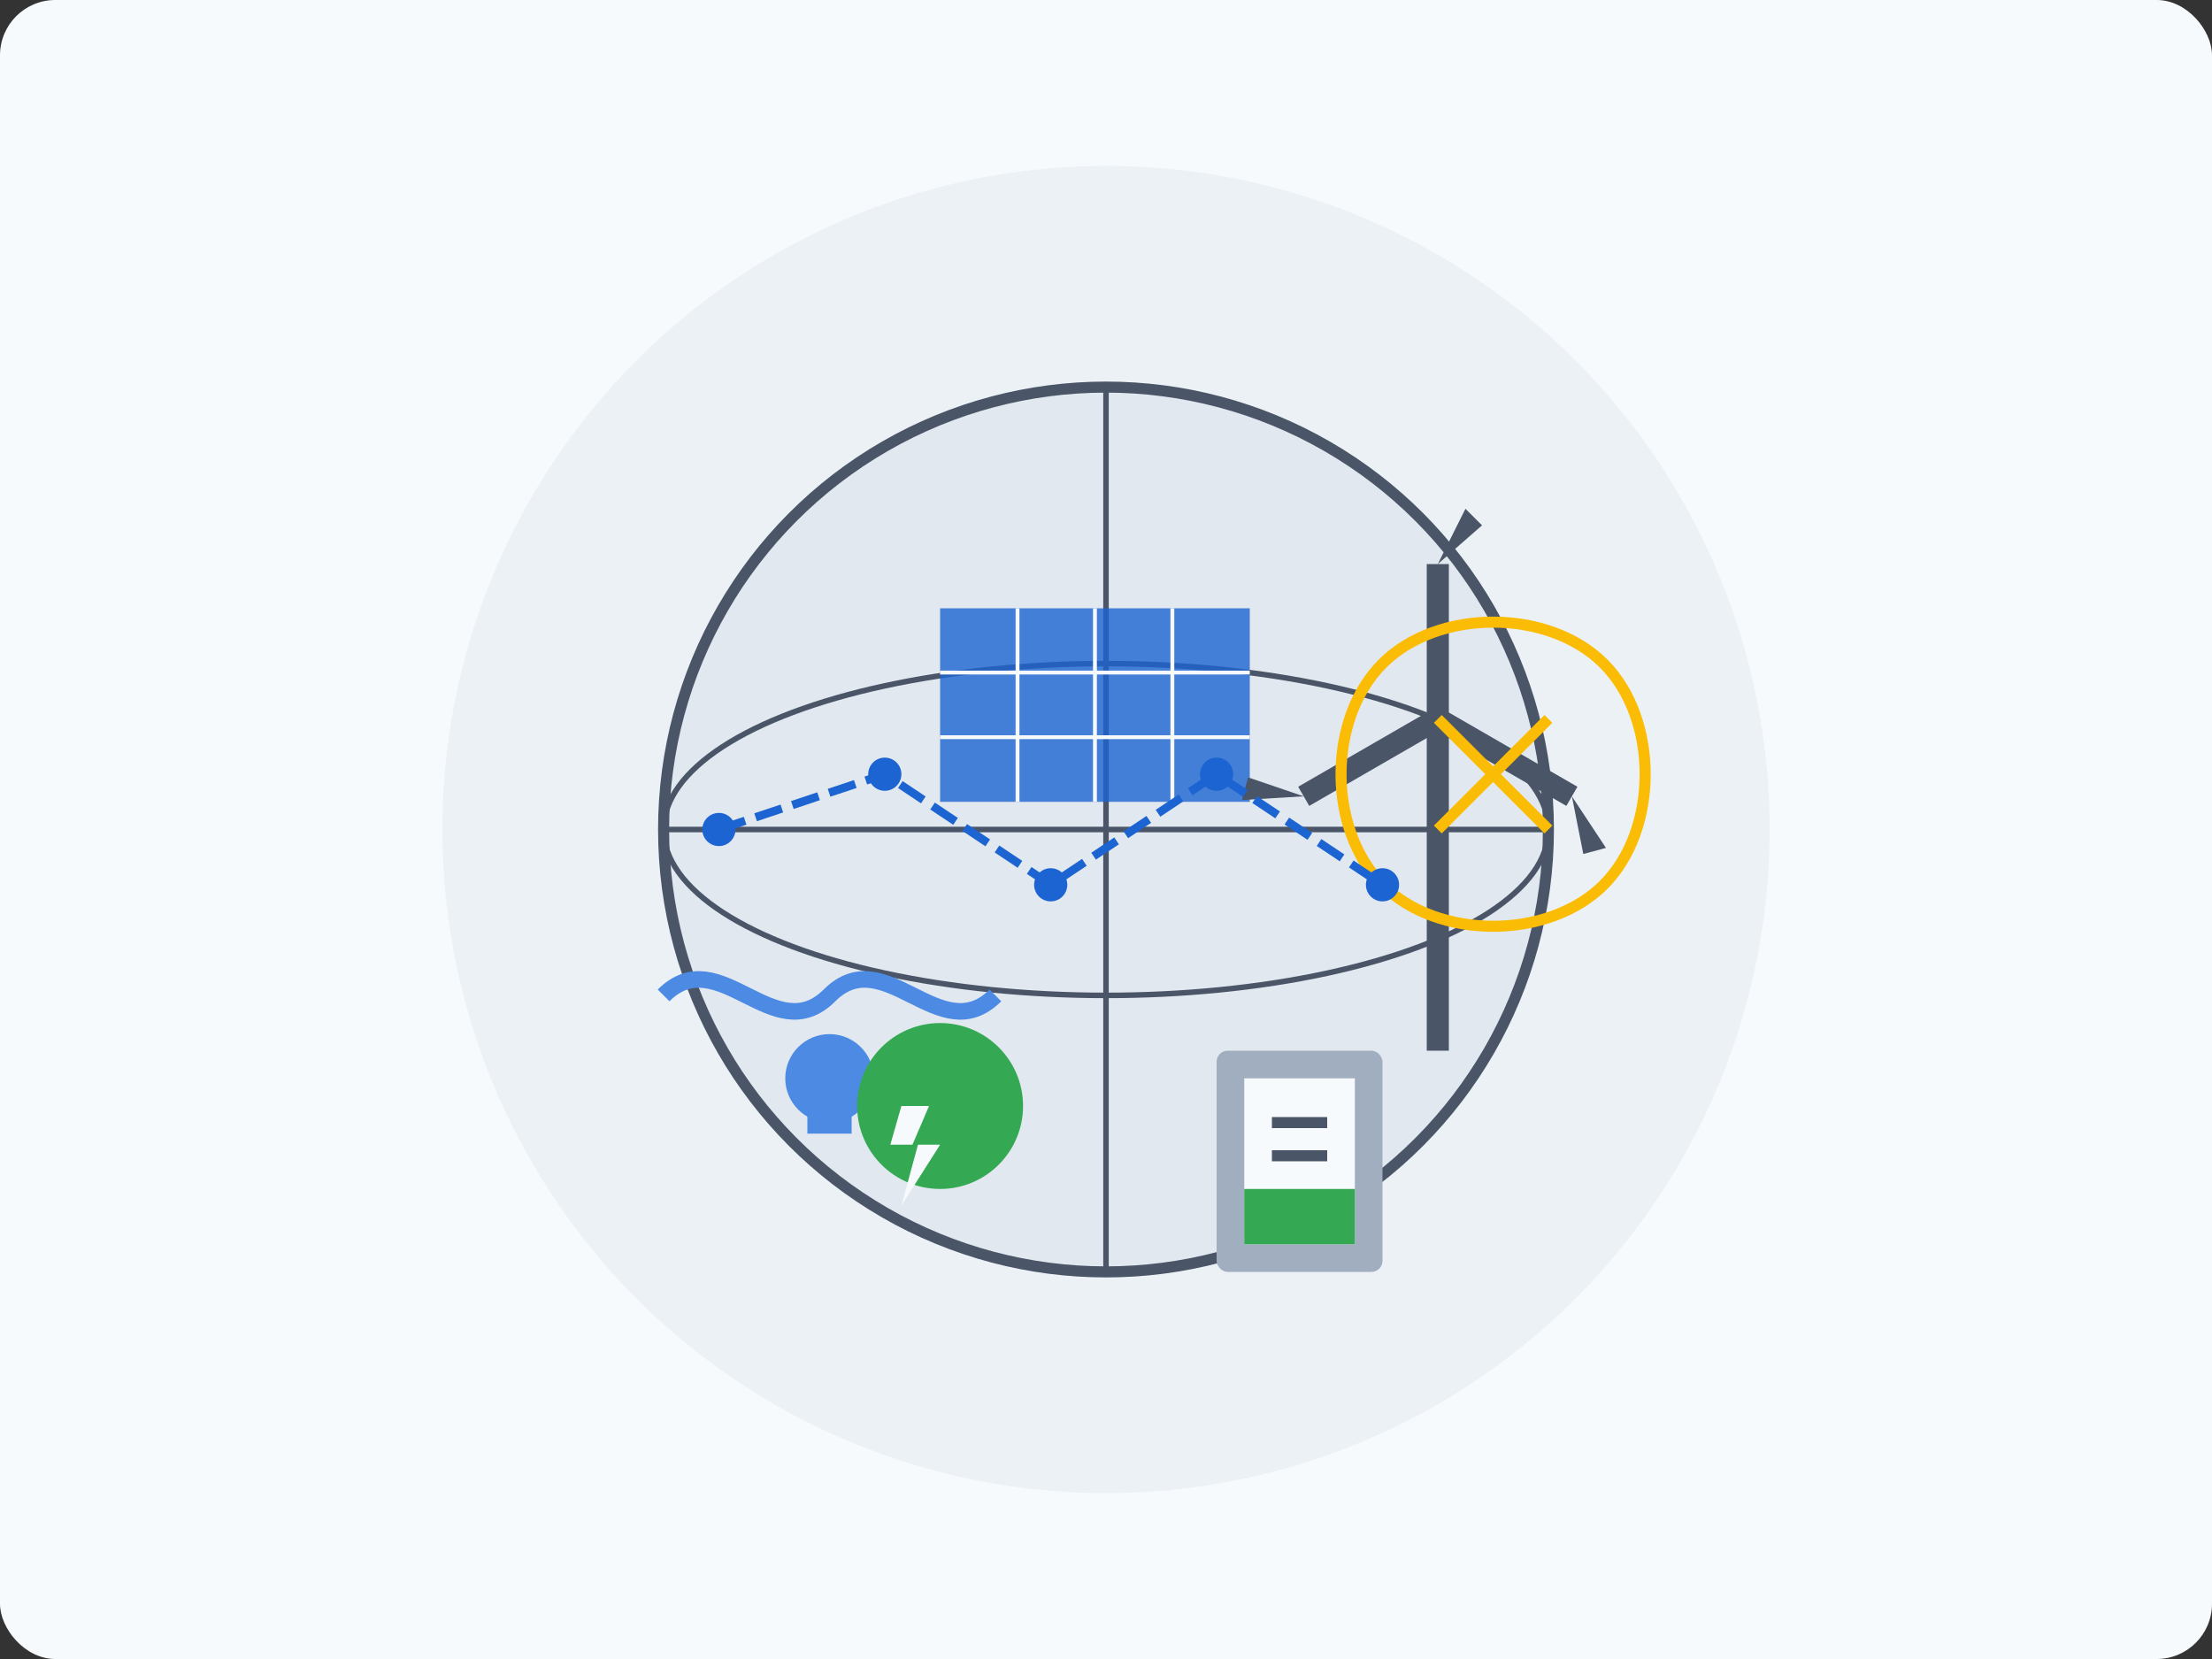 <svg xmlns="http://www.w3.org/2000/svg" width="400" height="300" viewBox="0 0 400 300" fill="none">
  <rect x="0" y="0" width="400" height="300" fill="#333333" stroke="none"/>
  <rect width="400" height="300" rx="10" fill="#f7fafc"/>
  
  <!-- Background elements -->
  <circle cx="200" cy="150" r="120" fill="#e2e8f0" opacity="0.5"/>
  <circle cx="200" cy="150" r="80" fill="#e2e8f0"/>
  
  <!-- Earth/globe elements -->
  <circle cx="200" cy="150" r="80" fill="none" stroke="#4a5568" stroke-width="2"/>
  <ellipse cx="200" cy="150" rx="80" ry="30" fill="none" stroke="#4a5568" stroke-width="1"/>
  <line x1="120" y1="150" x2="280" y2="150" stroke="#4a5568" stroke-width="1"/>
  <line x1="200" y1="70" x2="200" y2="230" stroke="#4a5568" stroke-width="1"/>
  
  <!-- Clean energy elements -->
  <!-- Solar panels -->
  <g transform="translate(170, 110) scale(0.7)">
    <rect x="0" y="0" width="80" height="50" fill="#1c64d1" opacity="0.8"/>
    <line x1="20" y1="0" x2="20" y2="50" stroke="#f7fafc" stroke-width="1"/>
    <line x1="40" y1="0" x2="40" y2="50" stroke="#f7fafc" stroke-width="1"/>
    <line x1="60" y1="0" x2="60" y2="50" stroke="#f7fafc" stroke-width="1"/>
    <line x1="0" y1="16.6" x2="80" y2="16.6" stroke="#f7fafc" stroke-width="1"/>
    <line x1="0" y1="33.3" x2="80" y2="33.3" stroke="#f7fafc" stroke-width="1"/>
  </g>
  
  <!-- Wind turbine -->
  <g transform="translate(230, 90)">
    <rect x="28" y="40" width="4" height="60" fill="#4a5568"/>
    <circle cx="30" cy="40" r="2" fill="#4a5568"/>
    <g transform="rotate(0 30 40)">
      <rect x="28" y="12" width="4" height="28" fill="#4a5568"/>
      <path d="M30 12 L38 5 L35 2 Z" fill="#4a5568"/>
    </g>
    <g transform="rotate(120 30 40)">
      <rect x="28" y="12" width="4" height="28" fill="#4a5568"/>
      <path d="M30 12 L38 5 L35 2 Z" fill="#4a5568"/>
    </g>
    <g transform="rotate(240 30 40)">
      <rect x="28" y="12" width="4" height="28" fill="#4a5568"/>
      <path d="M30 12 L38 5 L35 2 Z" fill="#4a5568"/>
    </g>
  </g>
  
  <!-- Hydro power -->
  <path d="M120 180 C130 170, 140 190, 150 180 C160 170, 170 190, 180 180" stroke="#4c8ae3" stroke-width="3" fill="none"/>
  <circle cx="150" cy="195" r="8" fill="#4c8ae3"/>
  <rect x="146" y="190" width="8" height="15" fill="#4c8ae3"/>
  
  <!-- Green energy theme elements -->
  <g transform="translate(170, 200)">
    <circle cx="0" cy="0" r="15" fill="#34a853"/>
    <path d="M-7 0 L-2 0 L-5 7 L0 7 L-7 18 L-4 7 L-9 7 Z" fill="#f7fafc"/>
  </g>
  
  <!-- Energy efficiency icon -->
  <g transform="translate(220, 190)">
    <rect x="0" y="0" width="30" height="40" rx="2" fill="#a0aec0"/>
    <rect x="5" y="5" width="20" height="30" fill="#f7fafc"/>
    <rect x="5" y="25" width="20" height="10" fill="#34a853"/>
    <rect x="10" y="12" width="10" height="2" fill="#4a5568"/>
    <rect x="10" y="18" width="10" height="2" fill="#4a5568"/>
  </g>
  
  <!-- Sustainable energy circular concept -->
  <g transform="translate(250, 120)">
    <path d="M0 0 C10 -10, 30 -10, 40 0 C50 10, 50 30, 40 40 C30 50, 10 50, 0 40 C-10 30, -10 10, 0 0 Z" fill="none" stroke="#fbbc05" stroke-width="2"/>
    <path d="M10 10 L30 30 M30 10 L10 30" stroke="#fbbc05" stroke-width="2"/>
  </g>
  
  <!-- Connecting lines representing energy grid -->
  <path d="M130 150 L160 140 L190 160 L220 140 L250 160" stroke="#1c64d1" stroke-width="1.5" stroke-dasharray="5,2" fill="none"/>
  <circle cx="130" cy="150" r="3" fill="#1c64d1"/>
  <circle cx="160" cy="140" r="3" fill="#1c64d1"/>
  <circle cx="190" cy="160" r="3" fill="#1c64d1"/>
  <circle cx="220" cy="140" r="3" fill="#1c64d1"/>
  <circle cx="250" cy="160" r="3" fill="#1c64d1"/>
</svg>